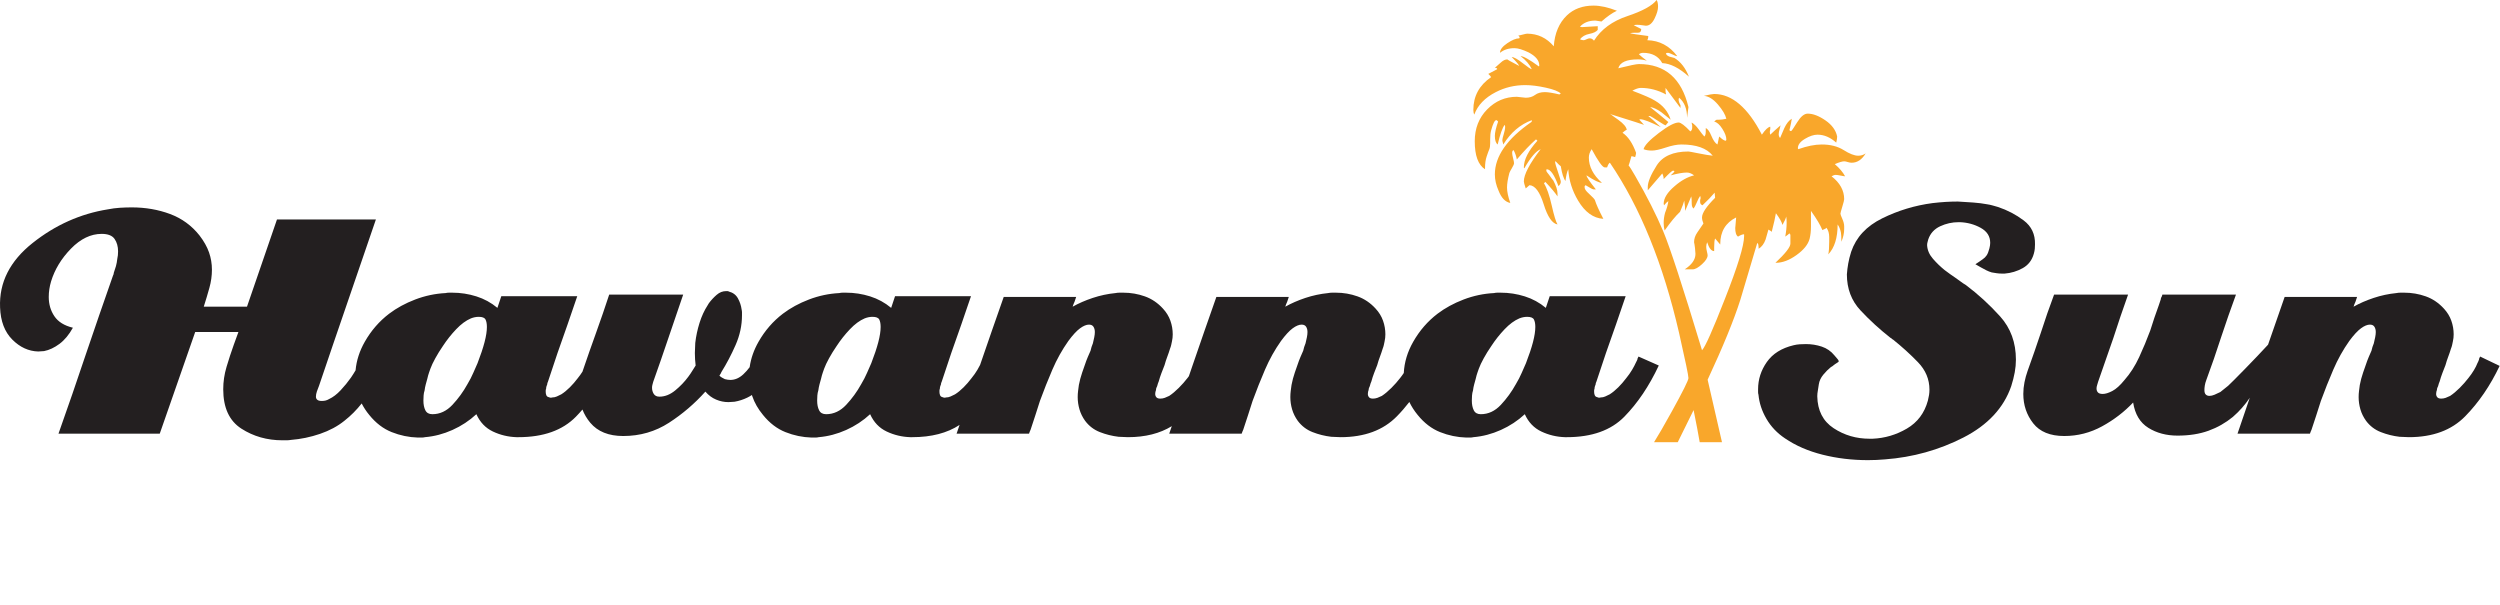 <svg xmlns="http://www.w3.org/2000/svg" width="690" height="167" viewBox="0 0 690 167" fill="none"><g clip-path="url(#clip0_138_3412)"><path d="M423.102 94.432C422.673 96.082 422.026 98.016 421.166 100.236C420.807 101.025 420.415 101.922 419.986 102.925C419.557 103.928 419.017 104.968 418.372 106.041C417.226 108.12 415.846 110.017 414.235 111.738C412.621 113.458 410.776 114.318 408.697 114.318C407.767 114.318 407.122 113.959 406.766 113.242C406.405 112.527 406.226 111.631 406.226 110.555C406.226 110.126 406.242 109.661 406.28 109.157C406.317 108.658 406.405 108.19 406.548 107.761C406.618 107.189 406.727 106.631 406.873 106.096C407.013 105.558 407.159 105.038 407.302 104.536C407.444 103.89 407.606 103.318 407.785 102.816C407.962 102.317 408.089 101.956 408.162 101.743C408.448 100.953 408.895 100.004 409.505 98.892C410.111 97.782 410.812 96.654 411.602 95.506C412.676 93.861 413.892 92.317 415.256 90.885C416.618 89.453 417.977 88.45 419.341 87.874C419.698 87.731 420.054 87.624 420.415 87.553C420.773 87.481 421.132 87.445 421.491 87.445C422.491 87.445 423.12 87.697 423.37 88.196C423.622 88.7 423.747 89.378 423.747 90.238C423.747 91.387 423.531 92.782 423.102 94.432ZM242.411 94.432C241.982 96.082 241.338 98.016 240.478 100.236C240.119 101.025 239.724 101.922 239.295 102.925C238.864 103.928 238.326 104.968 237.682 106.041C236.535 108.12 235.156 110.017 233.544 111.738C231.931 113.458 230.086 114.318 228.009 114.318C227.076 114.318 226.432 113.959 226.075 113.242C225.714 112.527 225.535 111.631 225.535 110.555C225.535 110.126 225.553 109.661 225.59 109.157C225.624 108.658 225.714 108.19 225.857 107.761C225.93 107.189 226.037 106.631 226.18 106.096C226.323 105.558 226.466 105.038 226.611 104.536C226.754 103.89 226.915 103.318 227.094 102.816C227.271 102.317 227.398 101.956 227.471 101.743C227.757 100.953 228.206 100.004 228.815 98.892C229.423 97.782 230.122 96.654 230.909 95.506C231.985 93.861 233.204 92.317 234.566 90.885C235.925 89.453 237.287 88.45 238.651 87.874C239.007 87.731 239.366 87.624 239.724 87.553C240.083 87.481 240.441 87.445 240.8 87.445C241.803 87.445 242.429 87.697 242.681 88.196C242.931 88.7 243.056 89.378 243.056 90.238C243.056 91.387 242.843 92.782 242.411 94.432ZM133.737 94.432C133.308 96.082 132.662 98.016 131.804 100.236C131.443 101.025 131.05 101.922 130.619 102.925C130.192 103.928 129.654 104.968 129.008 106.041C127.861 108.12 126.482 110.017 124.87 111.738C123.257 113.458 121.411 114.318 119.333 114.318C118.402 114.318 117.758 113.959 117.399 113.242C117.04 112.527 116.861 111.631 116.861 110.555C116.861 110.126 116.879 109.661 116.916 109.157C116.95 108.658 117.04 108.19 117.186 107.761C117.254 107.189 117.363 106.631 117.508 106.096C117.651 105.558 117.794 105.038 117.937 104.536C118.08 103.89 118.241 103.318 118.42 102.816C118.6 102.317 118.724 101.956 118.797 101.743C119.083 100.953 119.53 100.004 120.141 98.892C120.747 97.782 121.448 96.654 122.235 95.506C123.311 93.861 124.53 92.317 125.892 90.885C127.251 89.453 128.615 88.45 129.977 87.874C130.333 87.731 130.692 87.624 131.05 87.553C131.409 87.481 131.765 87.445 132.126 87.445C133.129 87.445 133.755 87.697 134.007 88.196C134.257 88.7 134.382 89.378 134.382 90.238C134.382 91.387 134.168 92.782 133.737 94.432ZM452.018 98.838C451.945 98.983 451.909 99.126 451.909 99.269C451.836 99.414 451.766 99.557 451.698 99.7C451.623 99.843 451.551 99.986 451.48 100.129C451.265 100.63 450.926 101.275 450.461 102.063C449.994 102.852 449.438 103.642 448.793 104.427C448.148 105.288 447.431 106.111 446.644 106.901C445.852 107.689 445.066 108.336 444.279 108.835C443.85 109.05 443.435 109.248 443.042 109.427C442.647 109.606 442.236 109.695 441.805 109.695C441.592 109.768 441.394 109.786 441.213 109.749C441.033 109.713 440.875 109.661 440.732 109.588C440.443 109.518 440.248 109.336 440.139 109.05C440.033 108.764 439.98 108.479 439.98 108.19V107.761C439.98 107.618 440.014 107.475 440.085 107.33C440.085 107.115 440.121 106.883 440.194 106.631C440.264 106.381 440.337 106.186 440.409 106.041C440.409 105.825 440.443 105.664 440.516 105.558C440.586 105.449 440.625 105.36 440.625 105.288C441.485 102.639 442.359 100.004 443.258 97.387C444.152 94.771 445.066 92.174 445.999 89.594C446.428 88.305 446.875 86.997 447.343 85.67C447.808 84.347 448.255 83.037 448.684 81.748H438.206H427.725L426.649 84.973C424.931 83.539 422.995 82.481 420.846 81.802C418.697 81.122 416.473 80.779 414.18 80.779H413.266C412.944 80.779 412.639 80.817 412.353 80.888C409.487 81.031 406.693 81.623 403.968 82.66C401.244 83.7 398.845 85.009 396.766 86.584C394.041 88.663 391.805 91.244 390.051 94.323C388.458 97.11 387.598 99.988 387.445 102.95C387.139 103.408 386.814 103.865 386.449 104.321C385.732 105.254 384.926 106.166 384.03 107.06C383.136 107.957 382.257 108.692 381.397 109.266C380.968 109.479 380.553 109.661 380.16 109.804C379.765 109.947 379.355 110.017 378.923 110.017C378.422 110.017 378.063 109.892 377.85 109.643C377.637 109.391 377.528 109.089 377.528 108.728C377.528 108.585 377.544 108.406 377.58 108.19C377.616 107.975 377.668 107.798 377.743 107.652C377.743 107.437 377.775 107.242 377.85 107.06C377.92 106.883 377.993 106.724 378.063 106.579C378.136 106.293 378.208 106.041 378.279 105.825C378.349 105.61 378.422 105.433 378.497 105.288C378.708 104.5 378.96 103.731 379.248 102.977C379.532 102.224 379.82 101.491 380.108 100.773C380.321 99.986 380.571 99.214 380.862 98.463C381.145 97.71 381.397 96.977 381.613 96.259C381.753 95.901 381.862 95.56 381.933 95.238C382.005 94.913 382.078 94.575 382.148 94.217C382.219 93.931 382.275 93.609 382.31 93.25C382.346 92.891 382.364 92.569 382.364 92.281C382.364 90.992 382.148 89.739 381.719 88.52C381.29 87.302 380.607 86.192 379.677 85.186C378.243 83.611 376.577 82.481 374.679 81.802C372.78 81.122 370.789 80.779 368.713 80.779H367.639C367.278 80.779 366.92 80.817 366.564 80.888C364.414 81.101 362.317 81.551 360.272 82.231C358.232 82.915 356.387 83.718 354.739 84.648C354.81 84.435 354.88 84.219 354.955 84.004C355.025 83.791 355.132 83.539 355.275 83.253C355.348 83.037 355.42 82.822 355.49 82.608C355.561 82.393 355.633 82.177 355.706 81.961H335.714C333.49 88.271 331.306 94.557 329.155 100.828C328.814 101.824 328.472 102.827 328.131 103.826C328.007 103.989 327.891 104.155 327.759 104.321C327.042 105.254 326.236 106.166 325.34 107.06C324.443 107.957 323.567 108.692 322.707 109.266C322.278 109.479 321.863 109.661 321.47 109.804C321.075 109.947 320.665 110.017 320.236 110.017C319.732 110.017 319.375 109.892 319.16 109.643C318.944 109.391 318.838 109.089 318.838 108.728C318.838 108.585 318.854 108.406 318.892 108.19C318.928 107.975 318.981 107.798 319.053 107.652C319.053 107.437 319.087 107.242 319.16 107.06C319.23 106.883 319.303 106.724 319.375 106.579C319.446 106.293 319.518 106.041 319.591 105.825C319.659 105.61 319.732 105.433 319.804 105.288C320.02 104.5 320.27 103.731 320.558 102.977C320.842 102.224 321.13 101.491 321.418 100.773C321.631 99.986 321.881 99.214 322.169 98.463C322.455 97.71 322.707 96.977 322.921 96.259C323.064 95.901 323.172 95.56 323.243 95.238C323.315 94.913 323.386 94.575 323.461 94.217C323.529 93.931 323.583 93.609 323.622 93.25C323.656 92.891 323.674 92.569 323.674 92.281C323.674 90.992 323.461 89.739 323.029 88.52C322.6 87.302 321.917 86.192 320.987 85.186C319.553 83.611 317.887 82.481 315.989 81.802C314.09 81.122 312.099 80.779 310.023 80.779H308.949C308.588 80.779 308.232 80.817 307.874 80.888C305.724 81.101 303.627 81.551 301.585 82.231C299.542 82.915 297.697 83.718 296.049 84.648C296.12 84.435 296.192 84.219 296.265 84.004C296.335 83.791 296.442 83.539 296.585 83.253C296.658 83.037 296.728 82.822 296.803 82.608C296.871 82.393 296.946 82.177 297.016 81.961H277.024C274.813 88.234 272.641 94.487 270.504 100.721C270.306 101.114 270.075 101.547 269.768 102.063C269.301 102.852 268.747 103.642 268.102 104.427C267.458 105.288 266.741 106.111 265.953 106.901C265.163 107.689 264.376 108.336 263.588 108.835C263.157 109.05 262.746 109.248 262.351 109.427C261.956 109.606 261.546 109.695 261.114 109.695C260.901 109.768 260.704 109.786 260.524 109.749C260.345 109.713 260.184 109.661 260.041 109.588C259.753 109.518 259.558 109.336 259.449 109.05C259.342 108.764 259.29 108.479 259.29 108.19V107.761C259.29 107.618 259.324 107.475 259.396 107.33C259.396 107.115 259.43 106.883 259.503 106.631C259.573 106.381 259.646 106.186 259.719 106.041C259.719 105.825 259.753 105.664 259.825 105.558C259.896 105.449 259.932 105.36 259.932 105.288C260.792 102.639 261.671 100.004 262.567 97.387C263.463 94.771 264.376 92.174 265.309 89.594C265.74 88.305 266.185 86.997 266.65 85.67C267.117 84.347 267.564 83.037 267.996 81.748H257.515H247.034L245.961 84.973C244.238 83.539 242.305 82.481 240.155 81.802C238.004 81.122 235.782 80.779 233.49 80.779H232.577C232.253 80.779 231.949 80.817 231.663 80.888C228.796 81.031 226 81.623 223.279 82.66C220.553 83.7 218.155 85.009 216.076 86.584C213.352 88.663 211.115 91.244 209.358 94.323C208.057 96.604 207.243 98.944 206.907 101.341C206.392 102.035 205.817 102.691 205.166 103.299C204.054 104.339 202.856 104.859 201.564 104.859C201.351 104.859 201.117 104.84 200.868 104.804C200.613 104.77 200.346 104.716 200.06 104.643C199.774 104.5 199.506 104.357 199.254 104.214C199.002 104.071 198.771 103.89 198.557 103.676C198.625 103.533 198.716 103.39 198.825 103.245C198.932 103.102 199.02 102.925 199.093 102.707C200.525 100.415 201.834 97.925 203.017 95.238C204.199 92.549 204.789 89.809 204.789 87.013V86.208C204.789 85.958 204.753 85.688 204.683 85.402C204.54 84.329 204.199 83.307 203.661 82.338C203.124 81.371 202.282 80.745 201.135 80.457C201.063 80.389 200.956 80.35 200.813 80.35H200.382C199.451 80.35 198.591 80.69 197.804 81.371C197.014 82.052 196.297 82.822 195.654 83.682C195.582 83.754 195.527 83.843 195.491 83.95C195.455 84.058 195.4 84.149 195.332 84.219C194.399 85.654 193.646 87.283 193.074 89.11C192.5 90.937 192.107 92.782 191.892 94.646C191.892 95.077 191.871 95.542 191.837 96.044C191.801 96.545 191.783 97.011 191.783 97.442C191.783 98.016 191.801 98.588 191.837 99.16C191.871 99.736 191.926 100.308 191.998 100.882C191.71 101.311 191.408 101.795 191.086 102.333C190.761 102.871 190.387 103.424 189.956 103.998C188.953 105.36 187.752 106.615 186.356 107.761C184.958 108.907 183.508 109.479 182.003 109.479C181.286 109.479 180.766 109.232 180.442 108.728C180.12 108.229 179.961 107.652 179.961 107.01C179.961 106.724 179.995 106.454 180.067 106.202C180.138 105.953 180.21 105.682 180.283 105.396C181.715 101.384 183.111 97.353 184.473 93.302C185.834 89.256 187.196 85.259 188.558 81.317H168.136C166.988 84.83 165.788 88.323 164.535 91.797C163.28 95.274 162.043 98.803 160.826 102.385C160.808 102.444 160.792 102.498 160.776 102.555C160.377 103.179 159.939 103.803 159.428 104.427C158.784 105.288 158.067 106.111 157.279 106.901C156.489 107.689 155.702 108.336 154.914 108.835C154.485 109.05 154.07 109.248 153.68 109.427C153.282 109.606 152.872 109.695 152.443 109.695C152.227 109.768 152.03 109.786 151.85 109.749C151.671 109.713 151.51 109.661 151.367 109.588C151.079 109.518 150.884 109.336 150.775 109.05C150.668 108.764 150.616 108.479 150.616 108.19V107.761C150.616 107.618 150.65 107.475 150.722 107.33C150.722 107.115 150.756 106.883 150.829 106.631C150.899 106.381 150.972 106.186 151.045 106.041C151.045 105.825 151.079 105.664 151.151 105.558C151.222 105.449 151.258 105.36 151.258 105.288C152.118 102.639 152.996 100.004 153.893 97.387C154.787 94.771 155.702 92.174 156.632 89.594C157.063 88.305 157.511 86.997 157.978 85.67C158.443 84.347 158.89 83.037 159.322 81.748H148.841H138.36L137.285 84.973C135.564 83.539 133.631 82.481 131.479 81.802C129.332 81.122 127.11 80.779 124.816 80.779H123.903C123.579 80.779 123.275 80.817 122.989 80.888C120.122 81.031 117.329 81.623 114.605 82.66C111.879 83.7 109.481 85.009 107.402 86.584C104.678 88.663 102.438 91.244 100.684 94.323C99.227 96.879 98.385 99.507 98.138 102.21C97.756 102.859 97.345 103.524 96.869 104.214C96.009 105.433 95.06 106.597 94.021 107.707C92.981 108.819 91.924 109.625 90.85 110.126C90.489 110.34 90.151 110.485 89.829 110.555C89.507 110.628 89.164 110.664 88.808 110.664C88.233 110.664 87.823 110.555 87.571 110.34C87.319 110.126 87.194 109.84 87.194 109.479C87.194 109.05 87.282 108.567 87.464 108.029C87.641 107.491 87.838 106.972 88.054 106.47C89.343 102.6 90.65 98.749 91.978 94.913C93.303 91.083 94.611 87.267 95.902 83.466C97.191 79.671 98.498 75.854 99.826 72.021C101.151 68.188 102.459 64.37 103.748 60.571H90.151H76.445L68.168 84.648H56.237C56.809 82.86 57.329 81.122 57.794 79.438C58.262 77.754 58.493 76.088 58.493 74.438C58.493 72.79 58.226 71.197 57.688 69.656C57.15 68.115 56.272 66.556 55.055 64.978C52.904 62.257 50.198 60.285 46.939 59.066C43.676 57.85 40.149 57.239 36.35 57.239C35.276 57.239 34.182 57.276 33.072 57.346C31.96 57.419 30.869 57.562 29.793 57.777C22.197 58.996 15.263 62.094 8.995 67.073C2.722 72.057 -0.269 77.985 0.019 84.864C0.162 88.663 1.29 91.621 3.403 93.731C5.516 95.849 7.901 96.94 10.552 97.011C10.838 97.011 11.106 96.995 11.36 96.956C11.61 96.922 11.877 96.904 12.165 96.904C13.598 96.618 15.014 95.953 16.412 94.913C17.808 93.876 19.044 92.39 20.12 90.454C17.755 89.882 16.051 88.824 15.014 87.283C13.972 85.742 13.455 83.97 13.455 81.961C13.455 81.246 13.507 80.532 13.616 79.812C13.722 79.097 13.884 78.38 14.099 77.663C15.102 74.368 16.929 71.358 19.582 68.632C22.233 65.911 25.063 64.549 28.073 64.549C29.793 64.549 30.975 65.017 31.62 65.945C32.267 66.878 32.589 68.024 32.589 69.386C32.589 69.747 32.571 70.103 32.535 70.459C32.498 70.82 32.444 71.142 32.373 71.428C32.301 72.146 32.176 72.824 31.997 73.471C31.817 74.116 31.62 74.724 31.407 75.298C31.407 75.443 31.388 75.566 31.352 75.675C31.316 75.781 31.261 75.906 31.191 76.049C29.902 79.705 28.629 83.359 27.376 87.013C26.121 90.669 24.884 94.289 23.665 97.871C22.447 101.525 21.21 105.165 19.957 108.783C18.702 112.4 17.431 116.038 16.142 119.692H44.091L53.873 91.639H65.803C65.588 92.21 65.372 92.803 65.159 93.411C64.943 94.019 64.728 94.612 64.514 95.184C63.797 97.19 63.132 99.214 62.526 101.257C61.916 103.299 61.612 105.36 61.612 107.437C61.612 112.527 63.278 116.145 66.609 118.296C69.941 120.443 73.722 121.521 77.95 121.521H79.078C79.473 121.521 79.884 121.483 80.315 121.413C83.038 121.197 85.705 120.641 88.324 119.747C90.939 118.85 93.176 117.65 95.042 116.145C96.851 114.729 98.433 113.122 99.826 111.354C100.382 112.441 101.067 113.503 101.919 114.531C103.711 116.753 105.772 118.333 108.101 119.261C110.429 120.192 112.846 120.695 115.356 120.768H116.38C116.7 120.768 117.004 120.729 117.29 120.659C119.873 120.443 122.396 119.781 124.87 118.671C127.344 117.561 129.545 116.111 131.479 114.318C132.482 116.54 134.007 118.133 136.05 119.102C138.09 120.067 140.258 120.586 142.552 120.659H142.82H143.09C149.969 120.659 155.252 118.778 158.945 115.017C159.564 114.386 160.166 113.717 160.756 113.029C161.264 114.338 161.979 115.559 162.921 116.683C164.964 119.118 167.991 120.339 172.004 120.339C176.663 120.339 180.873 119.118 184.636 116.683C188.397 114.245 191.746 111.379 194.685 108.084C195.546 109.089 196.528 109.822 197.643 110.285C198.75 110.753 199.883 110.984 201.029 110.984C201.312 110.984 201.601 110.968 201.887 110.932C202.173 110.896 202.461 110.877 202.747 110.877C203.966 110.664 205.13 110.285 206.242 109.749C206.691 109.532 207.116 109.28 207.533 109.021C207.572 109.137 207.599 109.257 207.638 109.373C208.246 111.166 209.233 112.886 210.595 114.531C212.385 116.753 214.446 118.333 216.775 119.261C219.103 120.192 221.52 120.695 224.03 120.768H225.052C225.374 120.768 225.678 120.729 225.966 120.659C228.547 120.443 231.07 119.781 233.544 118.671C236.016 117.561 238.222 116.111 240.155 114.318C241.159 116.54 242.681 118.133 244.724 119.102C246.767 120.067 248.932 120.586 251.228 120.659H251.496H251.764C257.079 120.659 261.43 119.524 264.843 117.28C264.566 118.085 264.292 118.884 264.017 119.692H284.009C284.082 119.477 284.152 119.281 284.225 119.102C284.295 118.925 284.368 118.762 284.438 118.616C284.87 117.327 285.299 116.02 285.73 114.695C286.161 113.367 286.59 112.026 287.021 110.664C288.095 107.725 289.241 104.84 290.459 102.01C291.678 99.18 293.147 96.545 294.867 94.108C296.086 92.46 297.159 91.298 298.092 90.615C299.022 89.934 299.846 89.594 300.563 89.594C301.135 89.594 301.548 89.793 301.8 90.186C302.05 90.581 302.177 91.064 302.177 91.639C302.177 92.068 302.123 92.549 302.014 93.089C301.907 93.624 301.782 94.18 301.639 94.755C301.494 95.113 301.371 95.454 301.262 95.774C301.156 96.096 301.065 96.439 300.992 96.797C300.706 97.442 300.457 98.016 300.241 98.518C300.028 99.019 299.883 99.375 299.81 99.591C299.454 100.596 299.077 101.67 298.682 102.816C298.289 103.964 297.985 105.111 297.767 106.254C297.697 106.758 297.624 107.294 297.554 107.868C297.481 108.442 297.445 109.014 297.445 109.588C297.445 110.734 297.608 111.865 297.931 112.974C298.253 114.087 298.77 115.142 299.49 116.145C300.563 117.579 301.925 118.616 303.573 119.261C305.22 119.908 306.941 120.339 308.731 120.552C309.163 120.552 309.592 120.571 310.023 120.607C310.454 120.641 310.883 120.659 311.314 120.659C316.096 120.659 320.122 119.636 323.415 117.62C323.179 118.312 322.943 119 322.707 119.692H342.699C342.77 119.477 342.842 119.281 342.915 119.102C342.985 118.925 343.058 118.762 343.128 118.616C343.56 117.327 343.989 116.02 344.42 114.695C344.851 113.367 345.28 112.026 345.709 110.664C346.785 107.725 347.928 104.84 349.149 102.01C350.368 99.18 351.837 96.545 353.557 94.108C354.776 92.46 355.849 91.298 356.78 90.615C357.712 89.934 358.536 89.594 359.253 89.594C359.825 89.594 360.238 89.793 360.49 90.186C360.74 90.581 360.865 91.064 360.865 91.639C360.865 92.068 360.813 92.549 360.704 93.089C360.597 93.624 360.47 94.18 360.329 94.755C360.184 95.113 360.061 95.454 359.952 95.774C359.843 96.096 359.753 96.439 359.685 96.797C359.396 97.442 359.144 98.016 358.931 98.518C358.715 99.019 358.57 99.375 358.5 99.591C358.141 100.596 357.765 101.67 357.372 102.816C356.977 103.964 356.673 105.111 356.46 106.254C356.387 106.758 356.314 107.294 356.244 107.868C356.171 108.442 356.135 109.014 356.135 109.588C356.135 110.734 356.296 111.865 356.618 112.974C356.943 114.087 357.46 115.142 358.18 116.145C359.253 117.579 360.615 118.616 362.263 119.261C363.91 119.908 365.631 120.339 367.424 120.552C367.853 120.552 368.284 120.571 368.713 120.607C369.144 120.641 369.573 120.659 370.004 120.659C376.595 120.659 381.772 118.744 385.534 114.908C386.746 113.676 387.89 112.348 388.98 110.945C389.565 112.176 390.328 113.374 391.283 114.531C393.076 116.753 395.137 118.333 397.465 119.261C399.792 120.192 402.211 120.695 404.721 120.768H405.745C406.065 120.768 406.369 120.729 406.657 120.659C409.237 120.443 411.761 119.781 414.235 118.671C416.709 117.561 418.91 116.111 420.846 114.318C421.847 116.54 423.37 118.133 425.415 119.102C427.455 120.067 429.622 120.586 431.917 120.659H432.187H432.455C439.334 120.659 444.617 118.778 448.31 115.017C451.998 111.254 455.17 106.543 457.823 100.882L452.234 98.409C452.161 98.554 452.088 98.697 452.018 98.838Z" fill="#231F20"></path><path d="M549.081 68.526C548.865 69.386 548.613 70.03 548.33 70.459C548.041 70.891 547.685 71.249 547.254 71.535C546.966 71.751 546.664 71.964 546.339 72.18C546.017 72.395 545.64 72.647 545.211 72.931C545.497 73.076 545.749 73.219 545.965 73.362C546.18 73.507 546.428 73.65 546.718 73.793C547.218 74.079 547.719 74.347 548.221 74.599C548.722 74.851 549.224 75.046 549.725 75.189C550.157 75.262 550.604 75.334 551.071 75.405C551.536 75.477 552.02 75.511 552.521 75.511H552.898H553.275C555.063 75.368 556.729 74.867 558.272 74.007C559.813 73.146 560.835 71.821 561.336 70.03C561.479 69.529 561.568 69.061 561.606 68.632C561.64 68.201 561.659 67.811 561.659 67.45C561.729 64.654 560.689 62.452 558.54 60.839C556.393 59.225 554.028 57.99 551.446 57.13C550.944 56.99 550.442 56.847 549.943 56.701C549.439 56.558 548.938 56.45 548.436 56.379C547.29 56.163 546.017 56 544.621 55.896C543.223 55.787 541.807 55.698 540.375 55.626C539.226 55.626 538.078 55.664 536.934 55.732C535.788 55.807 534.606 55.912 533.389 56.055C528.512 56.701 523.891 58.097 519.522 60.249C515.149 62.398 512.283 65.48 510.923 69.493C510.56 70.639 510.292 71.714 510.115 72.718C509.936 73.721 509.809 74.724 509.739 75.727C509.739 79.669 510.991 82.983 513.501 85.67C516.009 88.357 518.771 90.883 521.778 93.25C521.849 93.25 521.901 93.266 521.94 93.302C521.976 93.338 522.028 93.393 522.101 93.463C522.173 93.536 522.225 93.588 522.264 93.624C522.296 93.661 522.353 93.679 522.425 93.679C524.931 95.685 527.243 97.782 529.356 99.968C531.469 102.153 532.529 104.679 532.529 107.543C532.529 108.047 532.491 108.528 532.42 108.996C532.348 109.463 532.241 109.981 532.1 110.555C531.165 113.993 529.231 116.574 526.292 118.294C523.353 120.014 520.201 120.945 516.833 121.088H516.404H515.975C512.321 121.088 509.024 120.121 506.085 118.185C503.146 116.252 501.641 113.315 501.568 109.373C501.568 108.871 501.625 108.335 501.732 107.761C501.838 107.187 501.929 106.615 501.999 106.039C502.142 105.11 502.553 104.23 503.236 103.406C503.917 102.582 504.614 101.885 505.333 101.311C505.474 101.239 505.601 101.168 505.71 101.096C505.817 101.025 505.905 100.953 505.978 100.88C506.334 100.594 506.638 100.378 506.89 100.235C507.142 100.092 507.303 99.986 507.374 99.913C507.444 99.843 507.483 99.77 507.483 99.698C507.483 99.555 507.392 99.375 507.215 99.16C507.036 98.944 506.729 98.588 506.298 98.086C505.367 96.94 504.205 96.134 502.805 95.665C501.407 95.199 499.957 94.968 498.452 94.968C497.878 94.968 497.306 94.986 496.734 95.022C496.16 95.059 495.586 95.147 495.014 95.29C491.716 96.08 489.263 97.619 487.649 99.913C486.038 102.208 485.232 104.713 485.232 107.437V108.242C485.232 108.494 485.266 108.726 485.339 108.941C485.554 111.236 486.288 113.458 487.543 115.607C488.795 117.756 490.5 119.547 492.649 120.981C495.586 122.987 499.042 124.492 503.021 125.495C506.999 126.498 511.173 127 515.546 127C516.332 127 517.119 126.982 517.909 126.946C518.696 126.909 519.484 126.857 520.274 126.787C527.942 126.21 535.144 124.206 541.88 120.768C548.613 117.325 553.021 112.595 555.1 106.579C555.531 105.217 555.853 103.944 556.069 102.761C556.284 101.579 556.393 100.415 556.393 99.269C556.393 94.537 554.938 90.561 552.038 87.335C549.135 84.111 545.965 81.208 542.524 78.63C542.025 78.344 541.539 78.021 541.074 77.66C540.606 77.304 540.159 76.982 539.73 76.694C539.299 76.408 538.832 76.085 538.332 75.727C537.831 75.368 537.293 74.976 536.721 74.544C535.573 73.614 534.497 72.575 533.496 71.426C532.491 70.282 531.953 69.027 531.882 67.665C531.882 67.379 531.919 67.109 531.991 66.86C532.062 66.608 532.132 66.34 532.205 66.052C532.776 64.404 533.87 63.204 535.484 62.452C537.095 61.699 538.798 61.322 540.59 61.322H540.749H540.91C542.989 61.395 544.907 61.914 546.664 62.881C548.418 63.848 549.296 65.228 549.296 67.019C549.296 67.234 549.278 67.468 549.242 67.72C549.206 67.97 549.151 68.24 549.081 68.526Z" fill="#231F20"></path><path d="M684.521 98.408C684.451 98.553 684.378 98.696 684.305 98.837C684.233 98.982 684.199 99.125 684.199 99.268C684.126 99.484 684.053 99.663 683.983 99.806C683.91 99.949 683.838 100.092 683.767 100.235C683.552 100.809 683.232 101.456 682.801 102.171C682.372 102.888 681.868 103.605 681.296 104.32C680.579 105.253 679.773 106.165 678.879 107.061C677.98 107.958 677.102 108.691 676.246 109.265C675.815 109.479 675.4 109.66 675.009 109.803C674.614 109.946 674.201 110.016 673.773 110.016C673.269 110.016 672.912 109.894 672.697 109.642C672.481 109.39 672.372 109.088 672.372 108.727C672.372 108.584 672.39 108.405 672.429 108.192C672.465 107.974 672.517 107.797 672.59 107.652C672.59 107.438 672.624 107.241 672.697 107.061C672.767 106.882 672.84 106.723 672.912 106.578C672.983 106.292 673.055 106.04 673.126 105.825C673.198 105.609 673.269 105.432 673.341 105.287C673.557 104.499 673.807 103.73 674.095 102.976C674.378 102.223 674.667 101.49 674.955 100.773C675.168 99.985 675.418 99.213 675.706 98.462C675.992 97.709 676.246 96.976 676.457 96.258C676.603 95.902 676.712 95.559 676.782 95.237C676.852 94.913 676.923 94.577 676.998 94.216C677.068 93.93 677.12 93.608 677.159 93.249C677.193 92.891 677.211 92.568 677.211 92.28C677.211 90.991 676.997 89.738 676.566 88.519C676.137 87.301 675.454 86.191 674.526 85.186C673.089 83.61 671.424 82.48 669.526 81.802C667.627 81.121 665.639 80.778 663.562 80.778H662.486C662.125 80.778 661.769 80.817 661.408 80.887C659.261 81.103 657.164 81.55 655.122 82.231C653.079 82.914 651.234 83.717 649.584 84.65C649.657 84.434 649.729 84.219 649.802 84.003C649.87 83.79 649.979 83.538 650.124 83.252C650.194 83.036 650.265 82.821 650.337 82.607C650.41 82.392 650.48 82.176 650.553 81.96H630.561C629.008 86.363 627.499 90.746 625.983 95.131C622.67 98.76 616.031 105.523 614.971 106.469C614.613 106.757 614.256 107.046 613.9 107.329C613.539 107.618 613.178 107.906 612.822 108.192C612.248 108.478 611.71 108.727 611.211 108.943C610.709 109.156 610.244 109.265 609.815 109.265C609.386 109.265 609.043 109.14 608.794 108.888C608.539 108.639 608.417 108.228 608.417 107.652C608.417 107.295 608.451 106.882 608.524 106.417C608.594 105.952 608.737 105.432 608.953 104.858C609.67 102.924 610.369 100.97 611.05 98.998C611.73 97.03 612.393 95.042 613.04 93.034C613.682 91.098 614.345 89.146 615.028 87.174C615.707 85.206 616.406 83.252 617.125 81.316H610.296H603.578H600.192H596.808C596.808 81.389 596.788 81.461 596.754 81.532C596.718 81.604 596.699 81.677 596.699 81.747C596.627 81.817 596.593 81.892 596.593 81.96C596.52 82.033 596.466 82.124 596.432 82.231C596.393 82.337 596.377 82.464 596.377 82.607C596.304 82.895 596.216 83.163 596.107 83.413C596 83.665 595.91 83.935 595.839 84.219C595.408 85.367 594.997 86.531 594.605 87.712C594.207 88.894 593.833 90.06 593.474 91.207C592.542 93.717 591.52 96.17 590.41 98.569C589.301 100.97 587.955 103.067 586.382 104.858C585.161 106.362 584.033 107.384 582.996 107.919C581.957 108.459 581.076 108.727 580.359 108.727C579.714 108.727 579.267 108.584 579.017 108.296C578.763 108.01 578.643 107.652 578.643 107.223C578.643 106.937 578.693 106.63 578.802 106.308C578.911 105.986 578.999 105.682 579.072 105.396C579.787 103.389 580.486 101.383 581.167 99.375C581.848 97.371 582.544 95.362 583.264 93.356C583.908 91.352 584.571 89.343 585.252 87.337C585.933 85.331 586.629 83.325 587.349 81.316H566.925C566.279 83.036 565.65 84.775 565.042 86.531C564.433 88.288 563.843 90.06 563.269 91.851C562.695 93.571 562.105 95.31 561.497 97.064C560.886 98.821 560.26 100.596 559.615 102.384C559.257 103.389 558.971 104.427 558.755 105.502C558.54 106.578 558.433 107.652 558.433 108.727C558.433 111.809 559.345 114.515 561.172 116.843C562.999 119.172 565.85 120.338 569.719 120.338C573.446 120.338 576.939 119.442 580.2 117.649C583.461 115.858 586.309 113.673 588.747 111.092C589.246 114.317 590.644 116.646 592.936 118.078C595.229 119.512 597.918 120.229 600.998 120.229C604.223 120.229 607.071 119.78 609.545 118.886C612.019 117.989 614.256 116.718 616.265 115.071C618.051 113.53 619.601 111.759 620.936 109.794C619.808 113.094 618.68 116.382 617.554 119.691H637.546C637.619 119.476 637.689 119.281 637.762 119.101C637.832 118.924 637.905 118.761 637.975 118.616C638.406 117.327 638.835 116.019 639.269 114.694C639.698 113.366 640.127 112.025 640.558 110.663C641.631 107.724 642.775 104.84 643.996 102.01C645.215 99.179 646.683 96.544 648.404 94.107C649.622 92.459 650.696 91.297 651.629 90.614C652.559 89.933 653.383 89.593 654.1 89.593C654.674 89.593 655.083 89.793 655.337 90.185C655.587 90.58 655.714 91.064 655.714 91.638C655.714 92.067 655.659 92.548 655.55 93.088C655.444 93.624 655.319 94.18 655.176 94.754C655.033 95.112 654.906 95.453 654.797 95.773C654.69 96.095 654.6 96.438 654.529 96.796C654.243 97.441 653.994 98.015 653.778 98.517C653.562 99.018 653.419 99.375 653.349 99.59C652.988 100.596 652.611 101.669 652.221 102.815C651.826 103.964 651.522 105.11 651.304 106.256C651.234 106.757 651.161 107.295 651.093 107.867C651.018 108.441 650.984 109.013 650.984 109.587C650.984 110.734 651.145 111.864 651.468 112.974C651.79 114.086 652.31 115.141 653.027 116.144C654.1 117.578 655.46 118.616 657.112 119.26C658.757 119.907 660.478 120.338 662.268 120.552C662.699 120.552 663.128 120.57 663.562 120.606C663.991 120.64 664.422 120.658 664.851 120.658C671.442 120.658 676.621 118.743 680.384 114.909C684.144 111.076 687.315 106.435 689.895 100.988L684.521 98.408Z" fill="#231F20"></path><path d="M512.864 42.977C511.831 42.977 510.494 42.46 508.86 41.429C507.226 40.395 505.204 39.879 502.796 39.879C500.901 39.879 498.749 40.313 496.344 41.171C496.257 41.087 496.214 40.998 496.214 40.912C496.214 39.965 496.859 39.105 498.15 38.331C499.439 37.555 500.601 37.169 501.636 37.169C503.443 37.169 505.161 37.9 506.797 39.364C506.967 38.674 507.054 38.116 507.054 37.685C506.711 35.967 505.635 34.482 503.831 33.234C502.022 31.988 500.386 31.362 498.922 31.362C497.976 31.362 497.009 32.158 496.021 33.749C495.032 35.343 494.492 36.137 494.406 36.137H494.02C494.02 36.053 493.974 35.967 493.893 35.878C494.233 34.505 494.449 33.472 494.537 32.782C493.761 33.214 493.071 34.072 492.472 35.363C492.125 36.223 491.739 37.126 491.31 38.073C491.053 37.814 490.922 37.471 490.922 37.04C490.922 36.697 491.008 36.223 491.181 35.622C491.351 35.02 491.439 34.675 491.439 34.589C490.148 35.708 489.199 36.568 488.6 37.169C488.514 36.913 488.471 36.652 488.471 36.396C488.471 36.223 488.514 35.967 488.6 35.622V34.975C487.996 35.052 487.223 35.785 486.276 37.169C482.404 29.685 478.017 25.94 473.111 25.94C472.679 25.94 471.735 26.115 470.271 26.457C471.563 26.544 472.854 27.34 474.143 28.845C475.435 30.352 476.208 31.666 476.467 32.782C475.693 32.953 475.046 33.039 474.531 33.039H473.884C473.712 33.039 473.456 33.214 473.111 33.556C473.884 33.729 474.638 34.394 475.369 35.556C476.102 36.718 476.467 37.685 476.467 38.461C476.467 38.633 476.422 38.763 476.338 38.847C475.907 38.847 475.305 38.461 474.531 37.685C474.445 37.859 474.357 38.202 474.273 38.72C474.186 39.235 474.1 39.621 474.016 39.879C473.41 39.537 472.854 38.74 472.339 37.492C471.821 36.246 471.304 35.535 470.787 35.363V35.878V36.396C470.787 36.999 470.659 37.428 470.401 37.685C470.058 37.331 469.5 36.618 468.724 35.551C468.206 34.839 467.605 34.26 466.917 33.813V34.087C466.917 34.178 466.958 34.362 467.046 34.63V35.177C467.046 35.721 466.872 36.085 466.529 36.266C464.981 34.632 463.903 33.813 463.302 33.813C462.183 33.813 460.354 34.782 457.819 36.718C455.279 38.654 453.881 40.138 453.622 41.171C454.224 41.429 455 41.559 455.946 41.559C456.804 41.559 458.075 41.28 459.754 40.719C461.432 40.161 462.873 39.879 464.078 39.879C468.206 39.879 471.091 40.912 472.722 42.977C471.776 42.882 470.464 42.664 468.787 42.324C467.11 41.985 466.186 41.815 466.012 41.815C461.797 41.815 458.869 43.107 457.235 45.689C455.601 48.27 454.784 50.251 454.784 51.624V52.527C456.504 50.551 457.839 49.001 458.785 47.882C459.044 48.399 459.173 48.914 459.173 49.429C460.635 47.882 461.495 47.108 461.752 47.108C461.926 47.108 462.053 47.151 462.14 47.237C462.14 47.412 461.797 47.798 461.107 48.399C463.009 47.882 464.498 47.623 465.576 47.623C466.236 47.623 466.899 47.882 467.562 48.399C465.78 48.83 463.994 49.818 462.212 51.368C460.183 53.09 459.173 54.722 459.173 56.27C459.173 56.358 459.205 56.485 459.28 56.658C459.782 56.059 460.177 55.668 460.465 55.498C460.376 56.358 460.074 57.432 459.562 58.723C459.301 59.672 459.173 60.616 459.173 61.562C459.173 62.252 459.257 62.94 459.43 63.628C461.064 61.304 462.485 59.583 463.69 58.464C464.291 57.089 464.679 56.059 464.852 55.367C465.022 56.542 465.108 57.489 465.108 58.206C466.055 55.895 466.615 54.563 466.785 54.207C466.872 54.463 466.917 55.11 466.917 56.14C466.917 56.83 467.087 57.302 467.432 57.561C467.691 57.218 467.993 56.638 468.335 55.818C468.678 55.001 468.982 54.42 469.239 54.077C469.323 54.25 469.368 54.463 469.368 54.722C469.368 54.808 469.323 54.981 469.239 55.237V55.755C469.239 56.186 469.454 56.485 469.886 56.658C471.259 55.367 472.38 54.207 473.24 53.174L473.369 54.593C470.959 57.003 469.756 58.809 469.756 60.014C469.756 60.53 469.886 61.09 470.144 61.692C469.627 62.466 469.064 63.285 468.467 64.145C467.861 65.005 467.562 65.909 467.562 66.853C467.646 67.2 467.732 67.738 467.82 68.466C467.904 69.199 467.947 69.737 467.947 70.08C467.947 71.63 466.958 73.048 464.981 74.34H467.174C467.861 74.34 468.724 73.868 469.756 72.919C470.787 71.975 471.304 71.158 471.304 70.468C471.304 70.298 471.238 69.953 471.113 69.435C470.982 68.918 470.918 68.491 470.918 68.144C470.918 67.715 471.002 67.284 471.177 66.853C471.69 68.491 472.339 69.306 473.111 69.306V68.273C473.111 67.07 473.195 66.254 473.369 65.822C473.971 66.512 474.445 67.07 474.79 67.499V67.37C474.79 63.929 476.252 61.476 479.177 60.014C479.005 62.166 478.921 63.11 478.921 62.854C478.921 64.145 479.177 64.962 479.694 65.305C480.38 64.876 480.94 64.66 481.372 64.66V65.175C481.372 67.758 479.608 73.523 476.081 82.472C472.722 91.075 470.616 95.807 469.756 96.667C464.507 79.287 460.935 68.339 459.044 63.823C457.151 59.304 454.569 54.207 451.3 48.529C450.343 46.867 449.741 45.921 449.494 45.68C449.637 45.353 449.893 44.498 450.268 43.107C450.438 43.107 450.783 43.193 451.3 43.363C451.471 42.837 451.557 42.444 451.557 42.176C450.608 39.539 449.365 37.694 447.814 36.638C447.987 36.461 448.203 36.287 448.459 36.11C448.718 35.935 448.89 35.846 448.976 35.846C448.89 35.056 448.116 34.133 446.652 33.075C445.879 32.549 445.107 31.979 444.331 31.362L444.846 31.62C450.608 33.427 453.579 34.373 453.752 34.46L452.462 33.039C452.546 32.953 452.633 32.91 452.719 32.91C453.579 32.91 455.472 33.643 458.397 35.104C456.933 33.729 455.774 32.696 454.914 32.009H455.408C455.898 32.265 456.702 32.762 457.809 33.491C458.919 34.224 459.557 34.589 459.725 34.589L460.465 33.684C458.336 31.877 456.654 30.502 455.429 29.553C456.287 29.642 457.321 30.116 458.529 30.974C459.387 31.666 460.247 32.351 461.107 33.039C460.422 30.803 458.956 29.038 456.722 27.749C455.774 27.145 453.708 26.244 450.527 25.037C451.471 24.521 452.245 24.263 452.848 24.263C455.256 24.263 457.58 24.866 459.818 26.069V25.94C459.818 25.858 459.773 25.64 459.689 25.295V24.714V24.263C461.579 26.845 462.957 28.697 463.819 29.814V29.038C463.474 28.436 463.302 27.921 463.302 27.49C463.302 27.32 463.345 27.145 463.431 26.975C464.893 28.18 465.628 30.027 465.628 32.524L466.012 29.553C464.119 21.639 459.562 17.681 452.331 17.681C451.641 17.681 449.75 18.067 446.652 18.843C447.084 17.209 448.89 16.39 452.074 16.39C453.021 16.39 453.835 16.519 454.528 16.778C453.493 16.004 452.762 15.402 452.331 14.971C452.673 14.713 453.062 14.583 453.493 14.583C455.987 14.583 457.753 15.532 458.785 17.422C461.021 17.511 463.474 18.759 466.143 21.165C465.194 18.759 463.86 17.037 462.14 16.004L460.721 15.616C460.118 15.359 459.818 15.057 459.818 14.713C459.902 14.629 460.074 14.583 460.333 14.583C460.592 14.583 461.021 14.735 461.625 15.035C462.226 15.337 462.612 15.486 462.787 15.486H462.916C460.764 12.647 458.011 11.186 454.655 11.099C454.827 10.757 454.914 10.453 454.914 10.194V9.937C452.158 9.595 450.481 9.336 449.88 9.164C450.222 9.077 450.608 9.034 451.042 9.034H451.623H452.074C452.673 9.034 452.978 8.691 452.978 8.002C452.115 7.57 451.43 7.228 450.912 6.969C451.169 6.883 451.471 6.84 451.816 6.84C452.245 6.84 452.739 6.883 453.3 6.969C453.858 7.055 454.183 7.098 454.269 7.098C455.215 7.098 456.01 6.44 456.654 5.126C457.301 3.81 457.623 2.716 457.623 1.842C457.623 1.052 457.496 0.439 457.235 -0.001C456.03 1.565 453.341 3.047 449.172 4.438C444.996 5.832 441.92 8.092 439.941 11.229C439.599 10.798 439.211 10.582 438.779 10.582C438.523 10.582 438.219 10.668 437.876 10.841C437.533 11.013 437.272 11.099 437.102 11.099C436.76 11.099 436.412 11.013 436.07 10.841C436.671 10.067 437.533 9.572 438.652 9.356C439.769 9.143 440.543 8.775 440.974 8.26V7.228C438.049 7.4 436.628 7.484 436.716 7.484C436.458 7.484 436.24 7.443 436.07 7.355C437.102 6.238 438.523 5.678 440.33 5.678C440.5 5.678 440.781 5.721 441.167 5.807C441.555 5.893 441.832 5.936 442.007 5.936C443.557 4.561 444.975 3.571 446.267 2.968C443.859 2.021 441.705 1.547 439.812 1.547C436.8 1.547 434.347 2.453 432.457 4.259C430.303 6.324 429.102 9.164 428.843 12.777C426.862 10.453 424.409 9.293 421.486 9.293C421.311 9.293 420.905 9.377 420.26 9.549C419.613 9.722 419.205 9.808 419.035 9.808C419.293 9.981 419.42 10.194 419.42 10.453L419.293 10.582C418.433 10.582 417.332 11.034 416 11.937C414.663 12.84 413.998 13.723 413.998 14.583C415.033 13.723 416.366 13.292 418 13.292C418.946 13.292 420.237 13.68 421.874 14.454C423.851 15.486 424.842 16.692 424.842 18.067C424.842 18.242 424.797 18.326 424.713 18.326C422.13 16.435 420.453 15.486 419.677 15.486C421.143 16.605 422.173 17.81 422.779 19.099C422.518 19.099 421.679 18.541 420.26 17.422C418.839 16.306 417.829 15.745 417.226 15.745C418.433 16.95 419.119 17.767 419.293 18.198C416.969 16.993 415.891 16.39 416.066 16.39C415.462 16.39 414.859 16.671 414.259 17.229C413.656 17.79 413.097 18.285 412.58 18.714C413.009 18.714 413.227 18.843 413.227 19.099C412.106 19.703 411.289 20.134 410.776 20.391C411.289 20.906 411.547 21.21 411.547 21.294C408.277 23.532 406.643 26.544 406.643 30.329C406.643 30.844 406.727 31.276 406.904 31.62C407.85 29.038 409.827 26.975 412.839 25.425C415.331 24.136 418.045 23.489 420.97 23.489C422.602 23.489 424.495 23.727 426.649 24.199C428.798 24.674 430.176 25.211 430.779 25.813L430.391 26.069C428.585 25.64 427.248 25.425 426.39 25.425C425.269 25.425 424.368 25.683 423.678 26.199C422.99 26.714 422.13 26.975 421.098 26.975C420.925 26.975 420.519 26.932 419.872 26.845C419.227 26.759 418.819 26.714 418.646 26.714C415.462 26.714 412.73 27.878 410.451 30.2C408.17 32.524 407.031 35.449 407.031 38.976C407.031 42.934 407.975 45.517 409.87 46.72V46.334C409.87 45.129 410.02 44.073 410.322 43.17C410.621 42.269 410.86 41.622 411.032 41.234C411.205 40.848 411.289 40.267 411.289 39.491V38.976V38.461C411.289 37.428 411.375 36.611 411.547 36.008C412.063 34.117 412.537 33.168 412.966 33.168H413.097L413.483 33.543C412.882 35.281 412.58 36.607 412.58 37.519C412.58 38.679 412.839 39.466 413.354 39.879C414.042 37.006 414.686 35.2 415.292 34.46C415.376 34.641 415.419 34.821 415.419 35.002C415.419 35.544 415.292 36.221 415.033 37.033C414.775 37.85 414.645 38.391 414.645 38.661C414.645 38.84 414.686 39.069 414.775 39.337C414.859 39.609 414.904 39.791 414.904 39.879C416.969 36.568 419.591 34.333 422.779 33.168V33.427C422.779 33.513 422.732 33.599 422.648 33.684C415.937 38.331 412.58 43.152 412.58 48.14C412.58 49.604 412.923 51.109 413.615 52.657C414.387 54.638 415.462 55.755 416.84 56.013C416.236 54.293 415.937 52.872 415.937 51.754C415.937 50.721 416.152 49.389 416.581 47.752C416.665 47.494 416.906 47.044 417.292 46.397C417.68 45.753 417.873 45.299 417.873 45.042C417.873 44.784 417.784 44.332 417.614 43.685C417.439 43.041 417.355 42.548 417.355 42.203C417.355 41.774 417.487 41.516 417.743 41.429C418.172 42.203 418.474 43.066 418.646 44.01C420.537 41.774 422.303 39.922 423.937 38.461L424.325 38.847C421.831 41.604 420.582 44.055 420.582 46.205C420.582 46.291 420.623 46.377 420.712 46.463C422.43 43.452 423.937 41.686 425.23 41.171C422.13 45.215 420.582 48.184 420.582 50.076C420.582 50.333 420.753 50.98 421.098 52.012L422.13 51.109C423.678 51.195 424.99 52.959 426.068 56.401C427.141 59.842 428.412 61.692 429.876 61.948C429.443 61.263 428.907 59.497 428.262 56.658C427.616 53.819 426.908 51.799 426.131 50.592L426.519 50.206C428.07 51.84 429.186 53.174 429.876 54.207V53.431C429.876 52.484 429.488 51.281 428.714 49.818C428.539 49.645 428.154 49.13 427.552 48.27C427.037 47.668 426.778 47.28 426.778 47.108C426.778 46.849 426.821 46.72 426.908 46.72C427.938 46.72 429.014 48.27 430.135 51.368C430.561 51.009 430.779 50.605 430.779 50.158C430.779 49.892 430.521 48.998 430.003 47.478C429.488 45.957 429.229 45.108 429.229 44.929V44.525H429.359C430.135 45.342 430.605 45.794 430.779 45.882C431.12 47.959 431.553 49.316 432.068 49.947C432.241 48.485 432.5 47.412 432.842 46.72C433.015 49.734 433.918 52.616 435.554 55.367C437.447 58.553 439.769 60.23 442.524 60.4C441.319 58.079 440.543 56.358 440.198 55.237C440.114 54.981 439.553 54.379 438.523 53.431C437.747 52.745 437.359 52.185 437.359 51.754V51.368C437.447 51.281 437.533 51.195 437.62 51.109C437.79 51.195 438.155 51.411 438.716 51.754C439.274 52.098 439.64 52.271 439.812 52.271H440.459C438.736 50.119 437.876 48.83 437.876 48.399C439.941 49.777 441.362 50.462 442.136 50.462C439.726 48.313 438.523 45.991 438.523 43.495C438.523 42.718 438.779 41.945 439.297 41.171C441.103 44.525 442.306 46.205 442.912 46.205H443.557C443.813 45.451 444.07 45.022 444.331 44.913C452.673 57.173 459.044 72.84 463.431 91.917C465.154 99.516 466.012 103.658 466.012 104.35C466.012 104.951 464.486 108.015 461.432 113.541C459.262 117.468 457.623 120.298 456.518 122.043H463.061L467.432 113.187C468.183 116.871 468.744 119.821 469.116 122.043H475.267L471.304 104.799C475.519 95.764 478.532 88.409 480.339 82.73C482.318 76.106 483.868 70.899 484.985 67.114H485.114C485.287 67.37 485.373 67.758 485.373 68.273V68.661C486.233 68.144 486.878 67.284 487.309 66.079C487.567 65.135 487.824 64.231 488.083 63.369C488.6 63.628 488.9 63.843 488.986 64.016C489.587 61.692 489.975 59.971 490.148 58.852C491.181 60.23 491.782 61.304 491.954 62.078C492.556 61.045 492.901 60.271 492.987 59.756C493.071 60.187 493.116 60.745 493.116 61.433C493.116 62.64 492.987 63.929 492.731 65.305C493.244 64.962 493.632 64.66 493.893 64.401L494.149 64.787V67.241C494.149 68.189 492.769 69.953 490.019 72.533H490.148C491.954 72.533 493.847 71.823 495.826 70.402C497.805 68.984 499.01 67.499 499.439 65.949C499.698 64.917 499.827 63.757 499.827 62.466V60.271V58.206C501.421 60.446 502.469 62.209 502.975 63.498C503.645 63.239 504.022 63.026 504.108 62.854C504.607 63.544 504.861 64.401 504.861 65.434V66.015V66.725C504.861 68.273 504.775 69.435 504.603 70.209C506.323 68.405 507.185 65.65 507.185 61.948C507.614 62.552 507.914 63.285 508.089 64.145C508.173 64.576 508.216 65.434 508.216 66.725C508.733 65.523 508.992 64.358 508.992 63.239V62.466C508.992 61.867 508.817 61.176 508.474 60.4C508.129 59.626 507.959 59.154 507.959 58.982C507.959 58.809 508.129 58.165 508.474 57.046C508.817 55.929 508.992 55.237 508.992 54.981C508.992 52.573 507.83 50.462 505.508 48.656C505.937 48.399 506.323 48.27 506.67 48.27C506.927 48.27 507.378 48.333 508.023 48.463C508.667 48.592 509.076 48.656 509.248 48.656C508.647 47.539 507.7 46.42 506.409 45.299C507.614 44.784 508.474 44.525 508.992 44.525C509.248 44.525 509.573 44.591 509.961 44.72C510.347 44.847 510.712 44.913 511.055 44.913C512.605 44.913 513.896 44.055 514.929 42.333C514.325 42.764 513.638 42.977 512.864 42.977Z" fill="#F9A72B"></path></g><defs><clipPath id="clip0_138_3412"><rect width="690" height="167" fill="white"></rect></clipPath></defs></svg>